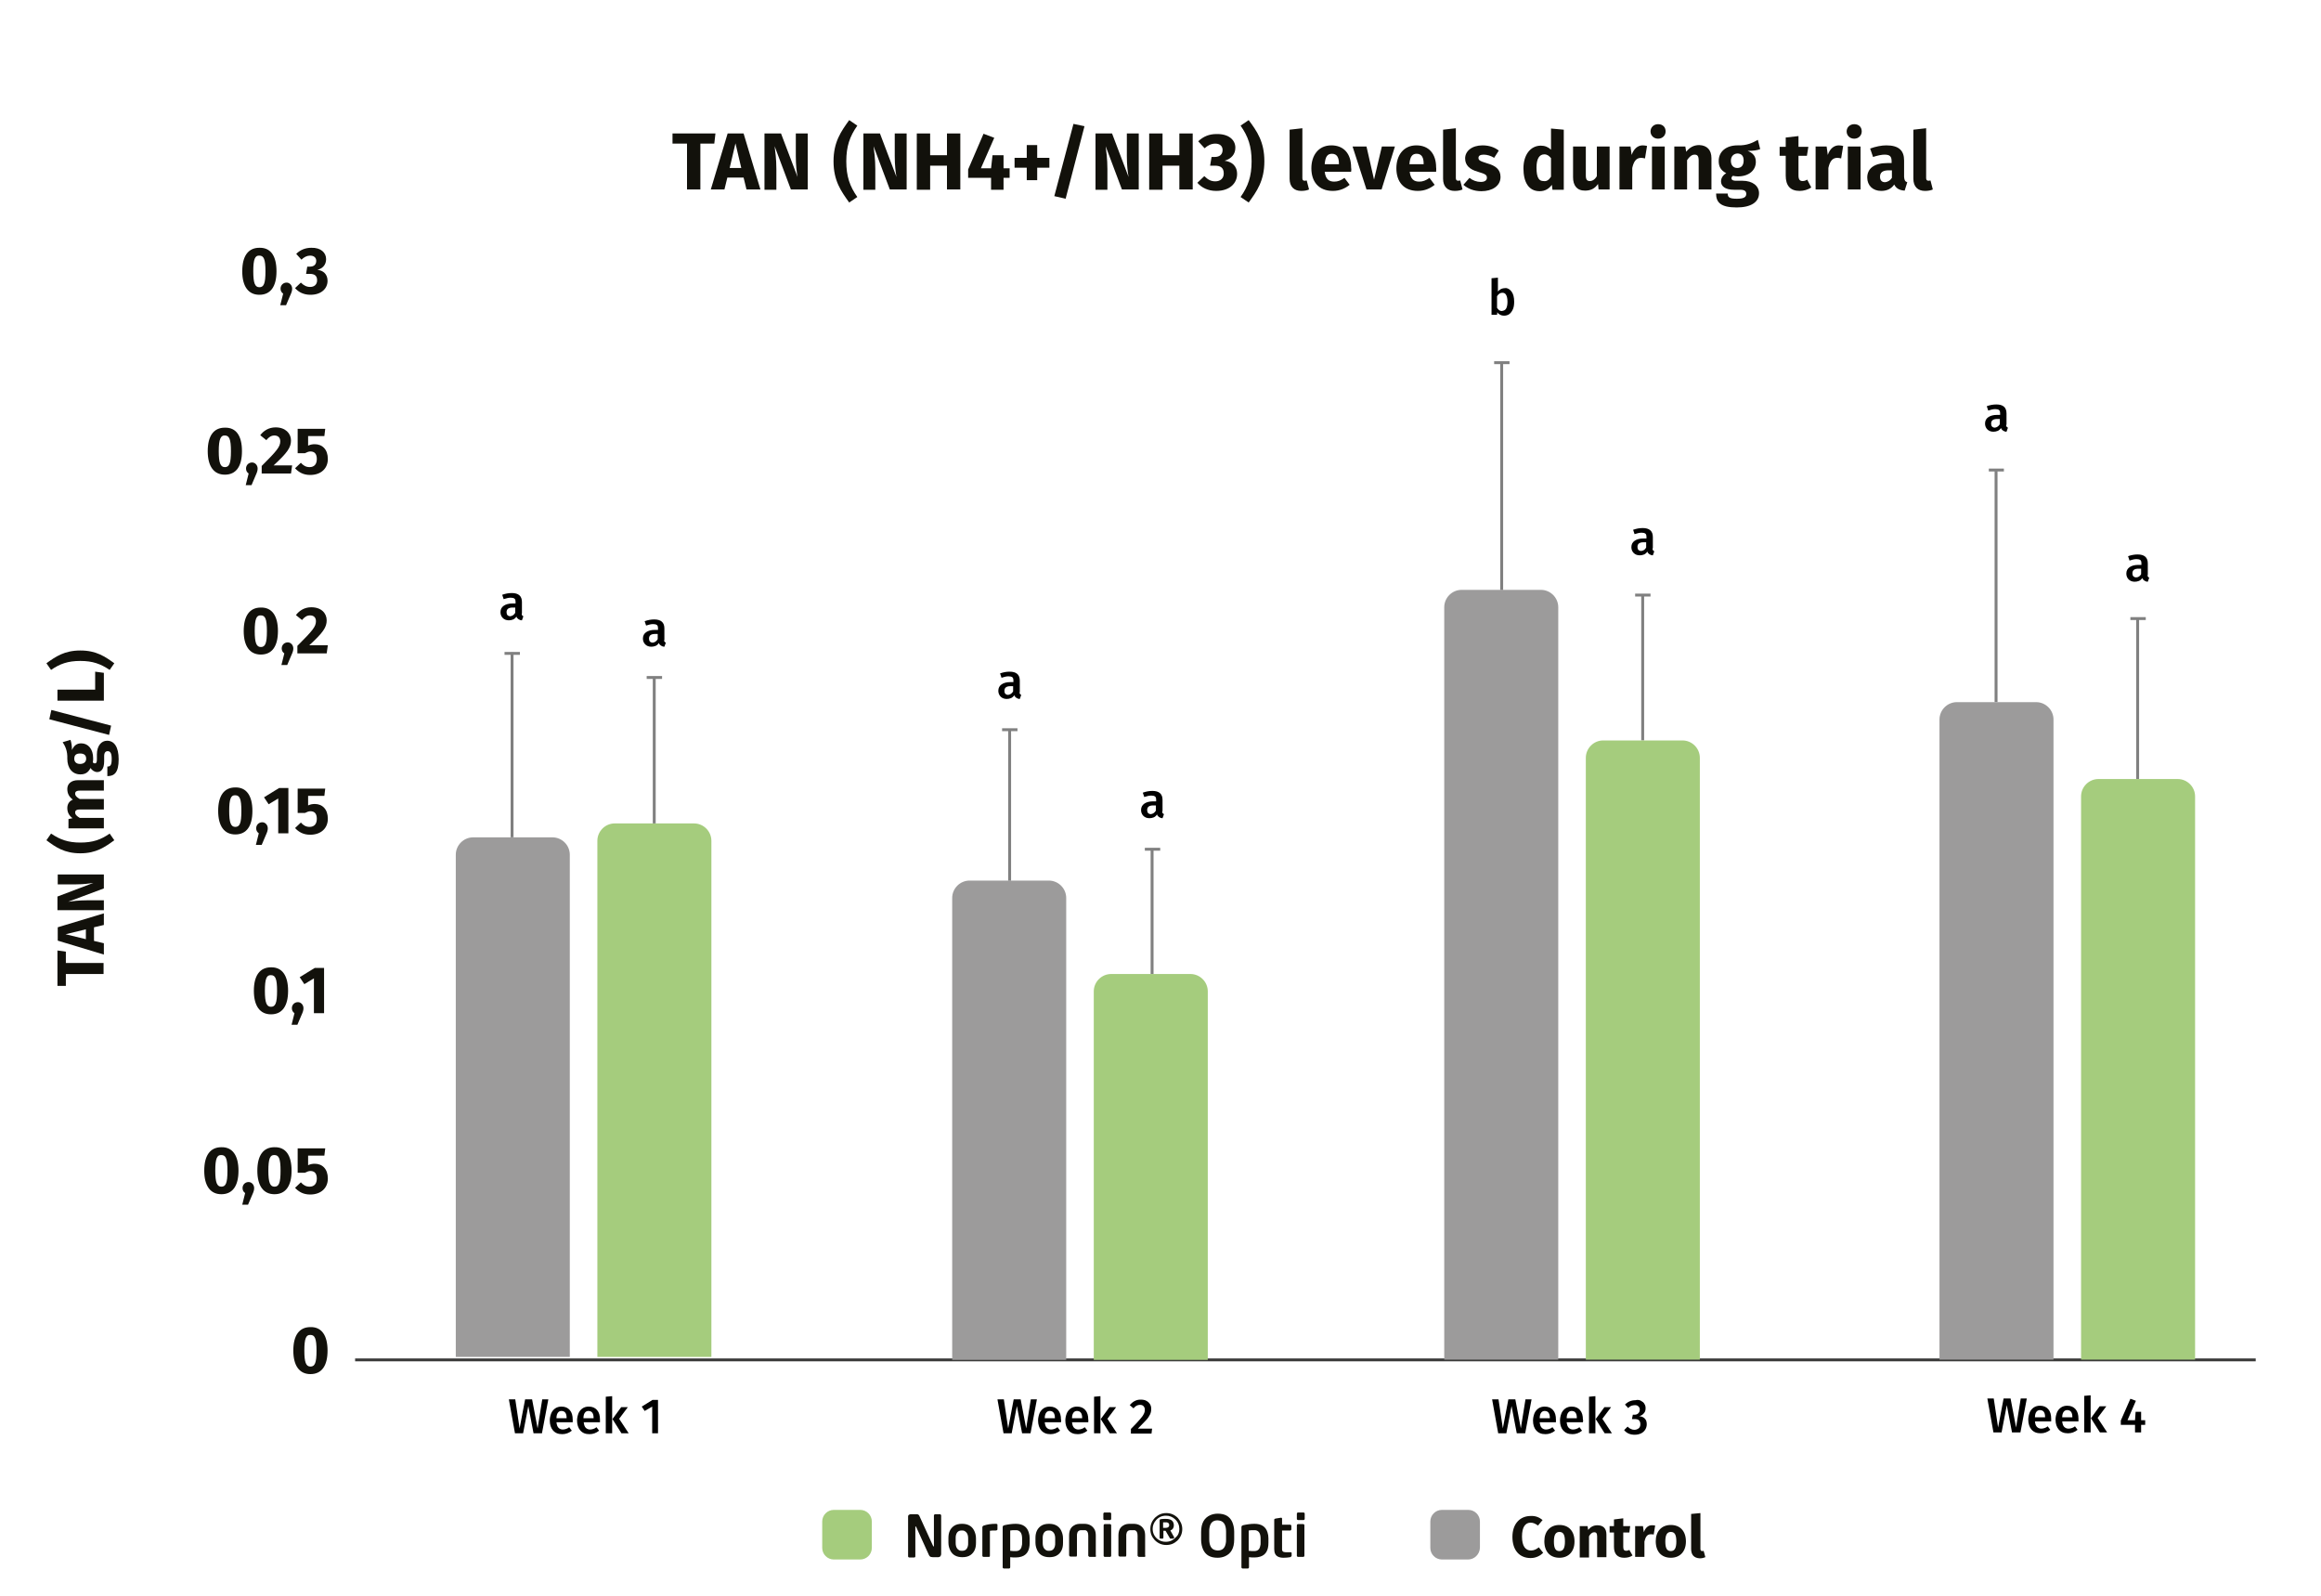 <svg xmlns="http://www.w3.org/2000/svg" xmlns:xlink="http://www.w3.org/1999/xlink" id="Calque_1" x="0px" y="0px" viewBox="0 0 800 550" style="enable-background:new 0 0 800 550;" xml:space="preserve"> <style type="text/css"> .st0{fill:#12110B;} .st1{fill:#9C9B9B;} .st2{fill:#A5CC7D;} .st3{fill:none;stroke:#3C3C3B;stroke-miterlimit:10;} .st4{fill:#12110B;stroke:#808080;stroke-miterlimit:10;} </style> <g> <path class="st0" d="M95.3,93.5c0,5.2-2,8.1-5.9,8.1c-3.8,0-5.9-2.9-5.9-8.1c0-5.2,2-8.1,5.9-8.1C93.3,85.3,95.3,88.2,95.3,93.5z M87.3,93.5c0,4.1,0.6,5.5,2.1,5.5c1.5,0,2.1-1.2,2.1-5.5c0-4.2-0.6-5.4-2.1-5.4C87.9,88,87.3,89.3,87.3,93.5z"></path> <path class="st0" d="M100.7,99.5c0,0.7-0.2,1.3-0.7,2.4l-1.4,3.3h-2l1-4c-0.6-0.4-0.9-1-0.9-1.7c0-1.2,0.9-2.1,2.1-2.1 C99.8,97.4,100.7,98.3,100.7,99.5z"></path> <path class="st0" d="M112.4,89.3c0,1.9-1.1,3.2-3,3.7c1.9,0.2,3.5,1.4,3.5,3.8c0,2.6-2.1,4.8-5.9,4.8c-2.3,0-4.1-0.9-5.3-2.3l2-1.9 c1,1,2,1.5,3.2,1.5c1.4,0,2.4-0.8,2.4-2.3c0-1.6-0.9-2.2-2.5-2.2h-1.3l0.4-2.5h0.9c1.4,0,2.2-0.7,2.2-2c0-1.1-0.8-1.8-2.1-1.8 c-1.1,0-2.1,0.5-3,1.4l-1.8-2c1.4-1.4,3.2-2.1,5.2-2.1C110.6,85.3,112.4,87.1,112.4,89.3z"></path> <path class="st0" d="M83.4,155.5c0,5.2-2,8.1-5.9,8.1c-3.8,0-5.9-2.9-5.9-8.1c0-5.2,2-8.1,5.9-8.1 C81.4,147.3,83.4,150.2,83.4,155.5z M75.4,155.5c0,4.1,0.6,5.5,2.1,5.5c1.5,0,2.1-1.2,2.1-5.5c0-4.2-0.6-5.4-2.1-5.4 C76.1,150,75.4,151.3,75.4,155.5z"></path> <path class="st0" d="M88.8,161.5c0,0.7-0.2,1.3-0.7,2.4l-1.4,3.3h-2l1-4c-0.6-0.4-0.9-1-0.9-1.7c0-1.2,0.9-2.1,2.1-2.1 C87.9,159.4,88.8,160.3,88.8,161.5z"></path> <path class="st0" d="M100.3,151.8c0,2.4-1.2,4.2-6,8.6h6.4l-0.4,2.8H90.2v-2.6c5.2-5.2,6.4-6.6,6.4-8.5c0-1.3-0.8-2-2-2 c-1.1,0-1.9,0.5-2.8,1.6l-2.1-1.7c1.2-1.6,3-2.7,5.3-2.7C98.4,147.3,100.3,149.4,100.3,151.8z"></path> <path class="st0" d="M111.8,150.3h-5.6v3.3c0.8-0.4,1.6-0.5,2.3-0.5c2.6,0,4.5,1.8,4.5,5.1c0,3.3-2.4,5.5-6.1,5.5 c-2.4,0-4-1-5.2-2.3l2-1.9c0.8,0.9,1.7,1.5,3,1.5c1.6,0,2.5-1,2.5-2.8c0-1.9-0.9-2.6-2.2-2.6c-0.6,0-1.1,0.2-1.9,0.6h-2.5v-8.4h9.5 L111.8,150.3z"></path> <path class="st0" d="M95.8,217.5c0,5.2-2,8.1-5.9,8.1c-3.8,0-5.9-2.9-5.9-8.1c0-5.2,2-8.1,5.9-8.1 C93.7,209.3,95.8,212.2,95.8,217.5z M87.8,217.5c0,4.1,0.6,5.5,2.1,5.5c1.5,0,2.1-1.2,2.1-5.5c0-4.2-0.6-5.4-2.1-5.4 C88.4,212,87.8,213.3,87.8,217.5z"></path> <path class="st0" d="M101.1,223.5c0,0.7-0.2,1.3-0.7,2.4l-1.4,3.3h-2l1-4c-0.6-0.4-0.9-1-0.9-1.7c0-1.2,0.9-2.1,2.1-2.1 C100.2,221.4,101.1,222.3,101.1,223.5z"></path> <path class="st0" d="M112.6,213.8c0,2.4-1.2,4.2-6,8.6h6.4l-0.4,2.8h-10.1v-2.6c5.2-5.2,6.4-6.6,6.4-8.5c0-1.3-0.8-2-2-2 c-1.1,0-1.9,0.5-2.8,1.6L102,212c1.2-1.6,3-2.7,5.3-2.7C110.8,209.3,112.6,211.4,112.6,213.8z"></path> <path class="st0" d="M87,279.5c0,5.2-2,8.1-5.9,8.1c-3.8,0-5.9-2.9-5.9-8.1c0-5.2,2-8.1,5.9-8.1C84.9,271.3,87,274.2,87,279.5z M79,279.5c0,4.1,0.6,5.5,2.1,5.5c1.5,0,2.1-1.2,2.1-5.5c0-4.2-0.6-5.4-2.1-5.4C79.6,274,79,275.3,79,279.5z"></path> <path class="st0" d="M92.3,285.5c0,0.7-0.2,1.3-0.7,2.4l-1.4,3.3h-2l1-4c-0.6-0.4-0.9-1-0.9-1.7c0-1.2,0.9-2.1,2.1-2.1 C91.4,283.4,92.3,284.3,92.3,285.5z"></path> <path class="st0" d="M99.5,287.2h-3.6v-12l-3.3,2l-1.6-2.4l5.2-3.2h3.2V287.2z"></path> <path class="st0" d="M111.8,274.3h-5.6v3.3c0.8-0.4,1.6-0.5,2.3-0.5c2.6,0,4.5,1.8,4.5,5.1c0,3.3-2.4,5.5-6.1,5.5 c-2.4,0-4-1-5.2-2.3l2-1.9c0.8,0.9,1.7,1.5,3,1.5c1.6,0,2.5-1,2.5-2.8c0-1.9-0.9-2.6-2.2-2.6c-0.6,0-1.1,0.2-1.9,0.6h-2.5v-8.4h9.5 L111.8,274.3z"></path> <path class="st0" d="M99.3,341.5c0,5.2-2,8.1-5.9,8.1c-3.8,0-5.9-2.9-5.9-8.1c0-5.2,2-8.1,5.9-8.1 C97.2,333.3,99.3,336.2,99.3,341.5z M91.3,341.5c0,4.1,0.6,5.5,2.1,5.5c1.5,0,2.1-1.2,2.1-5.5c0-4.2-0.6-5.4-2.1-5.4 C91.9,336,91.3,337.3,91.3,341.5z"></path> <path class="st0" d="M104.6,347.5c0,0.7-0.2,1.3-0.7,2.4l-1.4,3.3h-2l1-4c-0.6-0.4-0.9-1-0.9-1.7c0-1.2,0.9-2.1,2.1-2.1 C103.7,345.4,104.6,346.3,104.6,347.5z"></path> <path class="st0" d="M111.8,349.2h-3.6v-12l-3.3,2l-1.6-2.4l5.2-3.2h3.2V349.2z"></path> <path class="st0" d="M82.2,403.5c0,5.2-2,8.1-5.9,8.1c-3.8,0-5.9-2.9-5.9-8.1c0-5.2,2-8.1,5.9-8.1 C80.1,395.3,82.2,398.2,82.2,403.5z M74.2,403.5c0,4.1,0.6,5.5,2.1,5.5c1.5,0,2.1-1.2,2.1-5.5c0-4.2-0.6-5.4-2.1-5.4 C74.8,398,74.2,399.3,74.2,403.5z"></path> <path class="st0" d="M87.6,409.5c0,0.7-0.2,1.3-0.7,2.4l-1.4,3.3h-2l1-4c-0.6-0.4-0.9-1-0.9-1.7c0-1.2,0.9-2.1,2.1-2.1 C86.7,407.4,87.6,408.3,87.6,409.5z"></path> <path class="st0" d="M100.5,403.5c0,5.2-2,8.1-5.9,8.1c-3.8,0-5.9-2.9-5.9-8.1c0-5.2,2-8.1,5.9-8.1 C98.5,395.3,100.5,398.2,100.5,403.5z M92.5,403.5c0,4.1,0.6,5.5,2.1,5.5c1.5,0,2.1-1.2,2.1-5.5c0-4.2-0.6-5.4-2.1-5.4 C93.1,398,92.5,399.3,92.5,403.5z"></path> <path class="st0" d="M111.8,398.3h-5.6v3.3c0.8-0.4,1.6-0.5,2.3-0.5c2.6,0,4.5,1.8,4.5,5.1c0,3.3-2.4,5.5-6.1,5.5 c-2.4,0-4-1-5.2-2.3l2-1.9c0.8,0.9,1.7,1.5,3,1.5c1.6,0,2.5-1,2.5-2.8c0-1.9-0.9-2.6-2.2-2.6c-0.6,0-1.1,0.2-1.9,0.6h-2.5v-8.4h9.5 L111.8,398.3z"></path> <path class="st0" d="M112.9,465.5c0,5.2-2,8.1-5.9,8.1c-3.8,0-5.9-2.9-5.9-8.1c0-5.2,2-8.1,5.9-8.1 C110.8,457.3,112.9,460.2,112.9,465.5z M104.9,465.5c0,4.1,0.6,5.5,2.1,5.5c1.5,0,2.1-1.2,2.1-5.5c0-4.2-0.6-5.4-2.1-5.4 C105.5,460,104.9,461.3,104.9,465.5z"></path> </g> <g> <path class="st0" d="M246.2,49.5h-4.8v15.8h-4.6V49.5h-5V46h14.8L246.2,49.5z"></path> <path class="st0" d="M256.3,61.2h-5.6l-1,4.1h-4.7l5.8-19.3h5.5l5.8,19.3h-4.8L256.3,61.2z M255.5,57.9l-2-8.5l-2,8.5H255.5z"></path> <path class="st0" d="M278.4,65.3h-5.8L267,50.4c0.2,1.8,0.6,4.3,0.6,7.9v7.1h-4.1V46h5.7l5.7,15c-0.3-1.6-0.6-4.1-0.6-7.2V46h4.1 V65.3z"></path> <path class="st0" d="M295.5,43.3c-2.6,3.7-3.8,7.1-3.8,12.3s1.2,8.6,3.8,12.3l-2.8,1.9c-2.8-3.9-5.4-7.5-5.4-14.2 s2.6-10.3,5.4-14.2L295.5,43.3z"></path> <path class="st0" d="M312.5,65.3h-5.8l-5.6-14.9c0.2,1.8,0.6,4.3,0.6,7.9v7.1h-4.1V46h5.7l5.7,15c-0.3-1.6-0.6-4.1-0.6-7.2V46h4.1 V65.3z"></path> <path class="st0" d="M326.4,57.1h-5.8v8.3h-4.6V46h4.6v7.5h5.8V46h4.6v19.3h-4.6V57.1z"></path> <path class="st0" d="M348,61.3h-2.1v4.1h-4.3l0-4.1h-7.9v-2.9l5.3-12.3l3.7,1.4L338.1,58h3.5l0.5-4.5h3.8V58h2.1V61.3z"></path> <path class="st0" d="M357.5,54.4h4.2v3.4h-4.2v4.3h-3.6v-4.3h-4.2v-3.4h4.2V50h3.6V54.4z"></path> <path class="st0" d="M373.8,43.5l-6.5,25l-3.9-0.9l6.6-24.9L373.8,43.5z"></path> <path class="st0" d="M392.5,65.3h-5.8l-5.6-14.9c0.2,1.8,0.6,4.3,0.6,7.9v7.1h-4.1V46h5.7l5.7,15c-0.3-1.6-0.6-4.1-0.6-7.2V46h4.1 V65.3z"></path> <path class="st0" d="M406.5,57.1h-5.8v8.3h-4.6V46h4.6v7.5h5.8V46h4.6v19.3h-4.6V57.1z"></path> <path class="st0" d="M425.8,50.9c0,2.3-1.4,3.8-3.7,4.5c2.3,0.3,4.3,1.6,4.3,4.6c0,3.1-2.5,5.8-7.2,5.8c-2.8,0-5-1.1-6.5-2.8 l2.4-2.3c1.3,1.3,2.4,1.8,3.8,1.8c1.7,0,2.9-1,2.9-2.7c0-2-1.1-2.7-3.1-2.7h-1.6l0.5-3h1.1c1.7,0,2.7-0.9,2.7-2.4 c0-1.4-1-2.2-2.5-2.2c-1.4,0-2.6,0.6-3.7,1.6l-2.2-2.4c1.8-1.7,3.8-2.5,6.3-2.5C423.6,46.1,425.8,48.3,425.8,50.9z"></path> <path class="st0" d="M435.8,55.6c0,6.7-2.6,10.3-5.4,14.2l-2.8-1.9c2.6-3.7,3.8-7.1,3.8-12.3s-1.2-8.6-3.8-12.3l2.8-1.9 C433.3,45.3,435.8,48.9,435.8,55.6z"></path> <path class="st0" d="M444.5,61.6V44.7l4.4-0.5v17.2c0,0.6,0.2,0.9,0.8,0.9c0.3,0,0.5-0.1,0.7-0.1l0.8,3.1c-0.6,0.3-1.6,0.5-2.7,0.5 C446,65.8,444.5,64.3,444.5,61.6z"></path> <path class="st0" d="M465.7,59.2h-9.1c0.3,2.6,1.5,3.4,3.3,3.4c1.2,0,2.3-0.4,3.5-1.3l1.8,2.4c-1.5,1.2-3.4,2.1-5.8,2.1 c-4.9,0-7.4-3.2-7.4-7.8c0-4.4,2.4-7.9,6.9-7.9c4.2,0,6.8,2.8,6.8,7.6C465.8,58.1,465.8,58.8,465.7,59.2z M461.5,56.4 c0-2-0.6-3.4-2.4-3.4c-1.5,0-2.3,0.9-2.5,3.6h4.9V56.4z"></path> <path class="st0" d="M476.2,65.3H471l-4.8-14.8h4.8l2.6,11.4l2.7-11.4h4.5L476.2,65.3z"></path> <path class="st0" d="M495,59.2h-9.1c0.3,2.6,1.5,3.4,3.3,3.4c1.2,0,2.3-0.4,3.5-1.3l1.8,2.4c-1.5,1.2-3.4,2.1-5.8,2.1 c-4.9,0-7.4-3.2-7.4-7.8c0-4.4,2.4-7.9,6.9-7.9c4.2,0,6.8,2.8,6.8,7.6C495.1,58.1,495,58.8,495,59.2z M490.7,56.4 c0-2-0.6-3.4-2.4-3.4c-1.5,0-2.3,0.9-2.5,3.6h4.9V56.4z"></path> <path class="st0" d="M497.4,61.6V44.7l4.4-0.5v17.2c0,0.6,0.3,0.9,0.8,0.9c0.3,0,0.5-0.1,0.7-0.1l0.8,3.1c-0.6,0.3-1.6,0.5-2.7,0.5 C498.9,65.8,497.4,64.3,497.4,61.6z"></path> <path class="st0" d="M516.6,51.9l-1.6,2.5c-1.1-0.7-2.4-1.1-3.6-1.1c-1.2,0-1.8,0.4-1.8,1.1c0,0.8,0.4,1.1,3,1.9 c2.9,0.8,4.6,2.1,4.6,4.7c0,3.1-2.9,4.9-6.6,4.9c-2.6,0-4.7-0.9-6.2-2.2l2.1-2.4c1.1,0.9,2.5,1.4,3.9,1.4c1.3,0,2.1-0.5,2.1-1.4 c0-1-0.4-1.3-3.1-2.1c-2.9-0.8-4.4-2.3-4.4-4.6c0-2.5,2.3-4.5,6-4.5C513.3,50.1,515.2,50.8,516.6,51.9z"></path> <path class="st0" d="M539,44.7v20.7h-3.9l-0.2-1.7c-0.9,1.2-2.2,2.2-4.2,2.2c-3.8,0-5.6-3.1-5.6-7.9c0-4.6,2.4-7.8,6-7.8 c1.4,0,2.6,0.5,3.5,1.4v-7.3L539,44.7z M534.6,60.9v-6.4c-0.7-0.8-1.3-1.3-2.3-1.3c-1.6,0-2.7,1.3-2.7,4.6c0,3.7,1,4.6,2.4,4.6 C533.1,62.6,533.9,62,534.6,60.9z"></path> <path class="st0" d="M554.8,65.3H551l-0.2-1.9c-1.1,1.6-2.5,2.3-4.5,2.3c-2.8,0-4.1-1.8-4.1-4.6V50.5h4.4v10c0,1.5,0.5,1.9,1.4,1.9 c0.9,0,1.8-0.6,2.4-1.7V50.5h4.4V65.3z"></path> <path class="st0" d="M567.7,50.3l-0.7,4.3c-0.5-0.1-0.9-0.2-1.3-0.2c-1.8,0-2.6,1.3-3.1,3.5v7.4h-4.4V50.5h3.8l0.4,2.9 c0.7-2.1,2.1-3.3,3.8-3.3C566.8,50.1,567.2,50.2,567.7,50.3z"></path> <path class="st0" d="M574.1,45.3c0,1.4-1.1,2.5-2.6,2.5c-1.5,0-2.6-1.1-2.6-2.5s1.1-2.5,2.6-2.5C573.1,42.8,574.1,43.8,574.1,45.3z M573.8,65.3h-4.4V50.5h4.4V65.3z"></path> <path class="st0" d="M589.9,54.5v10.8h-4.4v-10c0-1.6-0.5-2-1.4-2c-1,0-1.8,0.7-2.6,1.9v10.1h-4.4V50.5h3.8l0.3,1.8 c1.2-1.5,2.6-2.3,4.5-2.3C588.4,50.1,589.9,51.7,589.9,54.5z"></path> <path class="st0" d="M606.7,51.4c-1,0.4-2.4,0.6-4.3,0.6c1.9,0.8,2.8,1.9,2.8,3.8c0,2.9-2.4,5-6.2,5c-0.6,0-1.2-0.1-1.7-0.2 c-0.3,0.2-0.5,0.5-0.5,0.8c0,0.4,0.2,0.9,1.6,0.9h2.2c3.5,0,5.7,1.8,5.7,4.3c0,3-2.7,4.9-7.7,4.9c-5.6,0-7.1-1.8-7.1-4.8h4 c0,1.3,0.6,1.8,3.2,1.8c2.6,0,3.2-0.7,3.2-1.7c0-0.9-0.6-1.4-2.1-1.4h-2.1c-3.2,0-4.5-1.3-4.5-2.9c0-1.1,0.7-2.2,1.8-2.8 c-1.9-1-2.6-2.3-2.6-4.2c0-3.3,2.6-5.4,6.5-5.4c3.3,0.1,5.2-0.9,7-1.9L606.7,51.4z M596.6,55.4c0,1.6,0.9,2.5,2.2,2.5 c1.4,0,2.2-0.9,2.2-2.6c0-1.6-0.8-2.4-2.2-2.4C597.5,53,596.6,53.9,596.6,55.4z"></path> <path class="st0" d="M624.3,64.6c-1.1,0.8-2.7,1.2-4,1.2c-3.3,0-4.8-1.9-4.8-5.3v-6.8h-2.1v-3.1h2.1v-3.2l4.4-0.5v3.7h3.4l-0.5,3.1 h-2.9v6.8c0,1.4,0.5,1.9,1.4,1.9c0.5,0,1-0.1,1.6-0.5L624.3,64.6z"></path> <path class="st0" d="M635.3,50.3l-0.7,4.3c-0.5-0.1-0.9-0.2-1.3-0.2c-1.8,0-2.6,1.3-3.1,3.5v7.4h-4.4V50.5h3.8l0.4,2.9 c0.7-2.1,2.1-3.3,3.8-3.3C634.4,50.1,634.8,50.2,635.3,50.3z"></path> <path class="st0" d="M641.7,45.3c0,1.4-1.1,2.5-2.6,2.5c-1.5,0-2.6-1.1-2.6-2.5s1.1-2.5,2.6-2.5C640.7,42.8,641.7,43.8,641.7,45.3z M641.3,65.3h-4.4V50.5h4.4V65.3z"></path> <path class="st0" d="M657.4,62.8l-0.9,2.9c-1.7-0.1-2.9-0.7-3.6-2.1c-1.1,1.6-2.7,2.2-4.5,2.2c-2.9,0-4.8-1.9-4.8-4.6 c0-3.2,2.5-5,6.9-5h1.5v-0.6c0-1.8-0.7-2.3-2.5-2.3c-0.9,0-2.4,0.3-3.9,0.8l-1-2.9c1.9-0.7,3.9-1.1,5.6-1.1c4.3,0,6.1,1.8,6.1,5.2 V61C656.4,62.2,656.7,62.6,657.4,62.8z M652.1,61.3v-2.6H651c-2,0-3,0.7-3,2.2c0,1.2,0.6,1.9,1.7,1.9 C650.8,62.7,651.6,62.1,652.1,61.3z"></path> <path class="st0" d="M659.5,61.6V44.7l4.4-0.5v17.2c0,0.6,0.3,0.9,0.8,0.9c0.3,0,0.5-0.1,0.7-0.1l0.8,3.1c-0.6,0.3-1.6,0.5-2.7,0.5 C661,65.8,659.5,64.3,659.5,61.6z"></path> </g> <g> <path class="st0" d="M324.3,535.9c0,0.4-0.2,0.6-0.5,0.7c-0.1,0-0.2,0.1-0.3,0.1h-2c-0.5,0-0.8-0.1-1-0.3c-0.1-0.1-0.2-0.2-0.3-0.4 l-4.4-9.7c-0.1-0.1-0.1-0.2-0.2-0.2c-0.1,0-0.1,0.1-0.1,0.2v10.1c0,0.2-0.1,0.4-0.4,0.4h-1.7c-0.2,0-0.3-0.1-0.4-0.3 c0,0,0-0.1,0-0.1v-13.7c0-0.4,0.2-0.6,0.5-0.7c0.1,0,0.2-0.1,0.3-0.1h2.2c0.3,0,0.6,0.1,0.8,0.4c0,0.1,0.1,0.1,0.1,0.2l4.7,10.3 c0,0.1,0.1,0.2,0.2,0.2c0.1,0,0.1-0.1,0.1-0.2v-10.5c0-0.2,0.1-0.3,0.4-0.4h1.7c0.2,0,0.3,0.1,0.4,0.4V535.9z"></path> <path class="st0" d="M336.4,531.8c0,1.9-0.6,3.2-1.8,4.1c-0.8,0.6-1.8,0.8-2.9,0.8c-1.9,0-3.3-0.7-4.1-2.2 c-0.4-0.8-0.7-1.7-0.7-2.8v-1.6c0-1.9,0.6-3.2,1.8-4.1c0.8-0.6,1.8-0.8,2.9-0.8c1.9,0,3.3,0.7,4.1,2.2c0.4,0.8,0.7,1.7,0.7,2.8 V531.8z M333.7,531.8v-1.6c0-1.4-0.5-2.2-1.4-2.6c-0.2-0.1-0.5-0.1-0.8-0.1c-1.1,0-1.7,0.5-2,1.6c-0.1,0.3-0.1,0.7-0.1,1.1v1.6 c0,1.4,0.5,2.2,1.4,2.6c0.2,0.1,0.5,0.1,0.8,0.1c1.1,0,1.7-0.5,2-1.6C333.7,532.6,333.7,532.2,333.7,531.8z"></path> <path class="st0" d="M343.8,527.1c0,0.2-0.2,0.4-0.6,0.4c-0.9,0-1.5,0-2,0.1v8.6c0,0.2-0.1,0.4-0.3,0.4c0,0-0.1,0-0.1,0H339 c-0.2,0-0.3-0.1-0.4-0.3c0,0,0-0.1,0-0.1v-9.8c0-0.3,0.2-0.5,0.5-0.6c1.2-0.4,2.5-0.6,4.1-0.6c0.4,0,0.6,0.1,0.6,0.3V527.1z"></path> <path class="st0" d="M354.9,531.8c0,2.5-0.9,4.1-2.8,4.7c-0.6,0.2-1.3,0.3-2,0.3c-0.6,0-1.2,0-1.9-0.1v3.5c0,0.2-0.1,0.3-0.3,0.4 c0,0-0.1,0-0.1,0H346c-0.2,0-0.3-0.1-0.4-0.3c0,0,0-0.1,0-0.1v-13.9c0-0.2,0.1-0.4,0.3-0.5c0.1,0,0.1,0,0.2-0.1 c1.3-0.3,2.7-0.5,4-0.5c2.4,0,3.9,1,4.5,3c0.2,0.6,0.3,1.3,0.3,2V531.8z M352.3,531.8v-1.5c0-1.6-0.5-2.5-1.4-2.8 c-0.2-0.1-0.5-0.1-0.8-0.1c-0.8,0-1.5,0-1.9,0.1v7c0.7,0.1,1.3,0.1,1.9,0.1c1.2,0,1.9-0.6,2.1-1.9 C352.3,532.5,352.3,532.2,352.3,531.8z"></path> <path class="st0" d="M366.4,531.8c0,1.9-0.6,3.2-1.8,4.1c-0.8,0.6-1.8,0.8-2.9,0.8c-1.9,0-3.3-0.7-4.1-2.2 c-0.4-0.8-0.7-1.7-0.7-2.8v-1.6c0-1.9,0.6-3.2,1.8-4.1c0.8-0.6,1.8-0.8,2.9-0.8c1.9,0,3.3,0.7,4.1,2.2c0.4,0.8,0.7,1.7,0.7,2.8 V531.8z M363.7,531.8v-1.6c0-1.4-0.5-2.2-1.4-2.6c-0.2-0.1-0.5-0.1-0.8-0.1c-1.1,0-1.7,0.5-2,1.6c-0.1,0.3-0.1,0.7-0.1,1.1v1.6 c0,1.4,0.5,2.2,1.4,2.6c0.2,0.1,0.5,0.1,0.8,0.1c1.1,0,1.7-0.5,2-1.6C363.7,532.6,363.7,532.2,363.7,531.8z"></path> <path class="st0" d="M377.8,536.2c0,0.2-0.1,0.4-0.3,0.4c0,0-0.1,0-0.1,0h-1.9c-0.2-0.1-0.3-0.2-0.4-0.4v-6.9c0-1.1-0.3-1.7-1-1.9 c-0.1,0-0.2,0-0.3,0h-1.2c-0.8,0-1.3,0.5-1.4,1.5c0,0.1,0,0.2,0,0.3v6.9c0,0.2-0.1,0.4-0.3,0.4c0,0-0.1,0-0.1,0h-1.9 c-0.2-0.1-0.3-0.2-0.4-0.4v-6.9c0-1.7,0.6-2.9,1.8-3.5c0.6-0.4,1.4-0.5,2.2-0.5h1.2c1.7,0,2.9,0.7,3.6,2c0.3,0.6,0.4,1.3,0.4,2.1 V536.2z"></path> <path class="st0" d="M383,523.5c0,0.2-0.1,0.3-0.3,0.4c0,0-0.1,0-0.1,0h-1.9c-0.2,0-0.3-0.1-0.4-0.3c0,0,0-0.1,0-0.1v-1.8 c0-0.2,0.1-0.3,0.3-0.4c0,0,0.1,0,0.1,0h1.9c0.2,0,0.3,0.1,0.4,0.3c0,0,0,0.1,0,0.1V523.5z M383,536.2c0,0.2-0.1,0.3-0.3,0.4 c0,0-0.1,0-0.1,0h-1.8c-0.2,0-0.3-0.1-0.4-0.3c0,0,0-0.1,0-0.1v-10.5c0-0.2,0.1-0.3,0.3-0.4c0,0,0.1,0,0.1,0h1.8 c0.2,0,0.3,0.1,0.4,0.3c0,0,0,0.1,0,0.1V536.2z"></path> <path class="st0" d="M394.8,536.2c0,0.2-0.1,0.4-0.3,0.4c0,0-0.1,0-0.1,0h-1.9c-0.2-0.1-0.3-0.2-0.4-0.4v-6.9c0-1.1-0.3-1.7-1-1.9 c-0.1,0-0.2,0-0.3,0h-1.2c-0.8,0-1.3,0.5-1.4,1.5c0,0.1,0,0.2,0,0.3v6.9c0,0.2-0.1,0.4-0.3,0.4c0,0-0.1,0-0.1,0h-1.9 c-0.2-0.1-0.3-0.2-0.4-0.4v-6.9c0-1.7,0.6-2.9,1.8-3.5c0.6-0.4,1.4-0.5,2.2-0.5h1.2c1.7,0,2.9,0.7,3.6,2c0.3,0.6,0.4,1.3,0.4,2.1 V536.2z"></path> <path class="st0" d="M407.5,527c0,1.6-0.6,2.9-1.7,4c-1.1,1-2.3,1.5-3.8,1.5c-1.6,0-2.9-0.6-4-1.7c-1-1.1-1.5-2.3-1.5-3.8 c0-1.6,0.6-2.9,1.7-4c1.1-1,2.3-1.5,3.8-1.5c1.6,0,2.9,0.6,4,1.7C406.9,524.3,407.5,525.5,407.5,527z M406.5,527 c0-1.3-0.5-2.5-1.5-3.4c-0.9-0.8-1.9-1.2-3.1-1.2c-1.4,0-2.5,0.5-3.4,1.5c-0.8,0.9-1.2,1.9-1.2,3c0,1.4,0.5,2.5,1.5,3.4 c0.9,0.8,1.9,1.1,3,1.1c1.4,0,2.5-0.5,3.4-1.5C406.1,529.2,406.5,528.1,406.5,527z M404.6,530.1c0,0.1-0.1,0.2-0.2,0.2h-1 c-0.1,0-0.2-0.1-0.2-0.2l-1.4-2.4c0-0.1-0.1-0.1-0.2-0.1h-0.6v2.4c0,0.1-0.1,0.2-0.2,0.3h-0.9c-0.1,0-0.2-0.1-0.2-0.3v-5.9 c0-0.3,0.1-0.5,0.4-0.5c0.4-0.1,1-0.1,1.7-0.1c1.6,0,2.4,0.5,2.7,1.5c0,0.2,0.1,0.4,0.1,0.6v0.1c0,0.9-0.4,1.5-1.2,1.8l1.4,2.5 C404.6,530,404.6,530,404.6,530.1z M403,525.7v-0.1c0-0.5-0.3-0.8-0.8-0.9c-0.1,0-0.3,0-0.5,0h-0.6h-0.2v1.9l0.9,0 C402.6,526.6,403,526.2,403,525.7z"></path> <path class="st0" d="M425.4,530.6c0,3-1.1,4.9-3.2,5.8c-0.7,0.3-1.6,0.5-2.5,0.5c-2.5,0-4.1-0.9-5-2.8c-0.4-0.9-0.7-2.1-0.7-3.4 v-2.7c0-3,1.1-4.9,3.2-5.8c0.7-0.3,1.6-0.5,2.5-0.5c2.5,0,4.1,0.9,5,2.8c0.4,0.9,0.7,2.1,0.7,3.4V530.6z M422.6,530.6v-2.7 c0-2.2-0.7-3.5-2.2-3.8c-0.2,0-0.5-0.1-0.7-0.1c-1.6,0-2.5,0.8-2.8,2.5c-0.1,0.4-0.1,0.8-0.1,1.3v2.7c0,2.2,0.7,3.5,2.2,3.8 c0.2,0,0.5,0.1,0.7,0.1c1.6,0,2.5-0.8,2.8-2.5C422.6,531.5,422.6,531.1,422.6,530.6z"></path> <path class="st0" d="M437.2,531.8c0,2.5-0.9,4.1-2.8,4.7c-0.6,0.2-1.3,0.3-2,0.3c-0.6,0-1.2,0-1.9-0.1v3.5c0,0.2-0.1,0.3-0.3,0.4 c0,0-0.1,0-0.1,0h-1.8c-0.2,0-0.3-0.1-0.4-0.3c0,0,0-0.1,0-0.1v-13.9c0-0.2,0.1-0.4,0.3-0.5c0.1,0,0.1,0,0.2-0.1 c1.3-0.3,2.7-0.5,4-0.5c2.4,0,3.9,1,4.5,3c0.2,0.6,0.3,1.3,0.3,2V531.8z M434.5,531.8v-1.5c0-1.6-0.5-2.5-1.4-2.8 c-0.2-0.1-0.5-0.1-0.8-0.1c-0.8,0-1.5,0-1.9,0.1v7c0.7,0.1,1.3,0.1,1.9,0.1c1.2,0,1.9-0.6,2.1-1.9 C434.5,532.5,434.5,532.2,434.5,531.8z"></path> <path class="st0" d="M445.1,536.3c0,0.2-0.1,0.3-0.4,0.4c-0.6,0.1-1.4,0.2-2.3,0.2c-1.5,0-2.5-0.5-2.9-1.4c-0.2-0.4-0.3-1-0.3-1.6 v-10.1c0-0.2,0.1-0.3,0.4-0.4l1.9-0.3h0.1c0.2,0,0.3,0.1,0.3,0.3c0,0,0,0.1,0,0.1v2h2.8c0.2,0,0.3,0.1,0.4,0.3c0,0,0,0.1,0,0.1v1.2 c0,0.2-0.1,0.3-0.3,0.4c0,0-0.1,0-0.1,0h-2.8v6.5c0,0.5,0.2,0.8,0.6,0.9c0.1,0,0.4,0.1,0.7,0.1h1.6c0.3,0,0.4,0.1,0.4,0.3V536.3z"></path> <path class="st0" d="M449.7,523.5c0,0.2-0.1,0.3-0.3,0.4c0,0-0.1,0-0.1,0h-1.9c-0.2,0-0.3-0.1-0.4-0.3c0,0,0-0.1,0-0.1v-1.8 c0-0.2,0.1-0.3,0.3-0.4c0,0,0.1,0,0.1,0h1.9c0.2,0,0.3,0.1,0.4,0.3c0,0,0,0.1,0,0.1V523.5z M449.6,536.2c0,0.2-0.1,0.3-0.3,0.4 c0,0-0.1,0-0.1,0h-1.8c-0.2,0-0.3-0.1-0.4-0.3c0,0,0-0.1,0-0.1v-10.5c0-0.2,0.1-0.3,0.3-0.4c0,0,0.1,0,0.1,0h1.8 c0.2,0,0.3,0.1,0.4,0.3c0,0,0,0.1,0,0.1V536.2z"></path> </g> <g> <path class="st0" d="M531.7,523.9l-1.6,1.9c-0.8-0.6-1.6-1-2.5-1c-1.8,0-3,1.4-3,4.8c0,3.3,1.2,4.8,3.1,4.8c1.1,0,1.9-0.5,2.7-1.1 l1.5,1.9c-0.9,0.9-2.4,1.8-4.3,1.8c-3.8,0-6.3-2.6-6.3-7.3c0-4.6,2.7-7.2,6.3-7.2C529.3,522.4,530.6,523,531.7,523.9z"></path> <path class="st0" d="M542.7,531.3c0,3.4-2,5.6-5.2,5.6c-3.2,0-5.2-2.1-5.2-5.7c0-3.4,2-5.6,5.2-5.6S542.7,527.7,542.7,531.3z M535.6,531.3c0,2.4,0.6,3.3,1.9,3.3s1.9-1,1.9-3.3c0-2.4-0.6-3.3-1.9-3.3S535.6,529,535.6,531.3z"></path> <path class="st0" d="M553.7,528.9v7.8h-3.2v-7.2c0-1.1-0.4-1.4-1-1.4c-0.7,0-1.3,0.5-1.8,1.4v7.3h-3.2V526h2.7l0.2,1.3 c0.9-1.1,1.9-1.6,3.2-1.6C552.6,525.7,553.7,526.8,553.7,528.9z"></path> <path class="st0" d="M562.7,536.1c-0.8,0.6-1.9,0.8-2.9,0.8c-2.3,0-3.5-1.3-3.5-3.8v-4.9h-1.5V526h1.5v-2.3l3.2-0.4v2.7h2.4 l-0.3,2.2h-2.1v4.9c0,1,0.3,1.4,1,1.4c0.4,0,0.7-0.1,1.1-0.3L562.7,536.1z"></path> <path class="st0" d="M570.5,525.8l-0.5,3.1c-0.3-0.1-0.6-0.1-1-0.1c-1.3,0-1.8,0.9-2.2,2.5v5.3h-3.2V526h2.7l0.3,2.1 c0.5-1.5,1.5-2.4,2.7-2.4C569.9,525.7,570.2,525.7,570.5,525.8z"></path> <path class="st0" d="M581.1,531.3c0,3.4-2,5.6-5.2,5.6c-3.2,0-5.2-2.1-5.2-5.7c0-3.4,2-5.6,5.2-5.6S581.1,527.7,581.1,531.3z M574,531.3c0,2.4,0.6,3.3,1.9,3.3s1.9-1,1.9-3.3c0-2.4-0.6-3.3-1.9-3.3S574,529,574,531.3z"></path> <path class="st0" d="M582.9,533.9v-12.1l3.2-0.3v12.4c0,0.4,0.2,0.7,0.6,0.7c0.2,0,0.4,0,0.5-0.1l0.6,2.2c-0.5,0.2-1.1,0.4-1.9,0.4 C583.9,537,582.9,535.9,582.9,533.9z"></path> </g> <path class="st1" d="M506,537.5H497c-2.2,0-4-1.8-4-4v-9.1c0-2.2,1.8-4,4-4h9.1c2.2,0,4,1.8,4,4v9.1 C510,535.7,508.2,537.5,506,537.5z"></path> <path class="st2" d="M296.5,537.5h-9.1c-2.2,0-4-1.8-4-4v-9.1c0-2.2,1.8-4,4-4h9.1c2.2,0,4,1.8,4,4v9.1 C300.5,535.7,298.7,537.5,296.5,537.5z"></path> <g> <path d="M186.8,494h-2.9l-1.8-9.4l-1.8,9.4h-2.8l-2.1-11.7h2.2l1.5,10l1.9-10h2.4l1.9,10l1.6-10h2.1L186.8,494z"></path> <path d="M197.4,490.2h-5.6c0.1,0.9,0.3,1.5,0.7,1.9c0.4,0.4,0.9,0.6,1.5,0.6c0.4,0,0.8-0.1,1.1-0.2c0.4-0.1,0.7-0.3,1.1-0.6 l0.9,1.2c-1,0.8-2.1,1.2-3.3,1.2c-1.4,0-2.4-0.4-3.2-1.3c-0.7-0.8-1.1-2-1.1-3.4c0-0.9,0.2-1.7,0.5-2.5c0.3-0.7,0.8-1.3,1.4-1.7 c0.6-0.4,1.3-0.6,2.1-0.6c1.3,0,2.2,0.4,2.9,1.2s1,1.9,1,3.3C197.4,489.4,197.4,489.7,197.4,490.2z M195.3,488.7 c0-1.6-0.6-2.4-1.8-2.4c-0.5,0-0.9,0.2-1.2,0.6c-0.3,0.4-0.5,1-0.5,1.9h3.5V488.7z"></path> <path d="M206.8,490.2h-5.6c0.1,0.9,0.3,1.5,0.7,1.9c0.4,0.4,0.9,0.6,1.5,0.6c0.4,0,0.8-0.1,1.1-0.2c0.4-0.1,0.7-0.3,1.1-0.6 l0.9,1.2c-1,0.8-2.1,1.2-3.3,1.2c-1.4,0-2.4-0.4-3.2-1.3c-0.7-0.8-1.1-2-1.1-3.4c0-0.9,0.2-1.7,0.5-2.5c0.3-0.7,0.8-1.3,1.4-1.7 c0.6-0.4,1.3-0.6,2.1-0.6c1.3,0,2.2,0.4,2.9,1.2s1,1.9,1,3.3C206.8,489.4,206.8,489.7,206.8,490.2z M204.6,488.7 c0-1.6-0.6-2.4-1.8-2.4c-0.5,0-0.9,0.2-1.2,0.6c-0.3,0.4-0.5,1-0.5,1.9h3.5V488.7z"></path> <path d="M211,494h-2.2v-12.6l2.2-0.2V494z M213.4,489l3.3,5h-2.5l-3.1-4.9l3-4.1h2.3L213.4,489z"></path> <path d="M226.9,494h-2.1v-9.2l-2.6,1.5l-1-1.5l3.7-2.3h1.9V494z"></path> </g> <g> <path d="M355.2,494h-2.9l-1.8-9.4l-1.8,9.4h-2.8l-2.1-11.7h2.2l1.5,10l1.9-10h2.4l1.9,10l1.6-10h2.1L355.2,494z"></path> <path d="M365.7,490.2h-5.6c0.1,0.9,0.3,1.5,0.7,1.9c0.4,0.4,0.9,0.6,1.5,0.6c0.4,0,0.8-0.1,1.1-0.2c0.4-0.1,0.7-0.3,1.1-0.6 l0.9,1.2c-1,0.8-2.1,1.2-3.3,1.2c-1.4,0-2.4-0.4-3.2-1.3c-0.7-0.8-1.1-2-1.1-3.4c0-0.9,0.2-1.7,0.5-2.5c0.3-0.7,0.8-1.3,1.4-1.7 c0.6-0.4,1.3-0.6,2.1-0.6c1.3,0,2.2,0.4,2.9,1.2s1,1.9,1,3.3C365.8,489.4,365.8,489.7,365.7,490.2z M363.6,488.7 c0-1.6-0.6-2.4-1.8-2.4c-0.5,0-0.9,0.2-1.2,0.6c-0.3,0.4-0.5,1-0.5,1.9h3.5V488.7z"></path> <path d="M375.1,490.2h-5.6c0.1,0.9,0.3,1.5,0.7,1.9c0.4,0.4,0.9,0.6,1.5,0.6c0.4,0,0.8-0.1,1.1-0.2c0.4-0.1,0.7-0.3,1.1-0.6 l0.9,1.2c-1,0.8-2.1,1.2-3.3,1.2c-1.4,0-2.4-0.4-3.2-1.3c-0.7-0.8-1.1-2-1.1-3.4c0-0.9,0.2-1.7,0.5-2.5c0.3-0.7,0.8-1.3,1.4-1.7 c0.6-0.4,1.3-0.6,2.1-0.6c1.3,0,2.2,0.4,2.9,1.2s1,1.9,1,3.3C375.2,489.4,375.1,489.7,375.1,490.2z M373,488.7 c0-1.6-0.6-2.4-1.8-2.4c-0.5,0-0.9,0.2-1.2,0.6c-0.3,0.4-0.5,1-0.5,1.9h3.5V488.7z"></path> <path d="M379.3,494h-2.2v-12.6l2.2-0.2V494z M381.7,489l3.3,5h-2.5l-3.1-4.9l3-4.1h2.3L381.7,489z"></path> <path d="M395.1,482.8c0.6,0.3,1,0.7,1.3,1.2c0.3,0.5,0.4,1,0.4,1.6c0,0.6-0.1,1.3-0.4,1.9c-0.3,0.6-0.7,1.3-1.4,2s-1.6,1.7-2.8,2.9 h4.9l-0.2,1.7h-7.1v-1.6c1.5-1.5,2.5-2.6,3.1-3.3c0.6-0.7,1.1-1.3,1.3-1.8c0.3-0.5,0.4-1,0.4-1.6c0-0.5-0.2-0.9-0.5-1.2 c-0.3-0.3-0.7-0.4-1.2-0.4c-0.4,0-0.8,0.1-1.2,0.3c-0.3,0.2-0.7,0.5-1,0.9l-1.3-1.1c1-1.2,2.2-1.9,3.7-1.9 C393.9,482.4,394.6,482.5,395.1,482.8z"></path> </g> <g> <path d="M525.7,494h-2.9l-1.8-9.4l-1.8,9.4h-2.8l-2.1-11.7h2.2l1.5,10l1.9-10h2.4l1.9,10l1.6-10h2.1L525.7,494z"></path> <path d="M536.3,490.2h-5.6c0.1,0.9,0.3,1.5,0.7,1.9s0.9,0.6,1.5,0.6c0.4,0,0.8-0.1,1.1-0.2c0.4-0.1,0.7-0.3,1.1-0.6l0.9,1.2 c-1,0.8-2.1,1.2-3.3,1.2c-1.4,0-2.4-0.4-3.2-1.3s-1.1-2-1.1-3.4c0-0.9,0.2-1.7,0.5-2.5c0.3-0.7,0.8-1.3,1.4-1.7 c0.6-0.4,1.3-0.6,2.1-0.6c1.3,0,2.2,0.4,2.9,1.2s1,1.9,1,3.3C536.3,489.4,536.3,489.7,536.3,490.2z M534.2,488.7 c0-1.6-0.6-2.4-1.8-2.4c-0.5,0-0.9,0.2-1.2,0.6c-0.3,0.4-0.5,1-0.5,1.9h3.5V488.7z"></path> <path d="M545.6,490.2H540c0.1,0.9,0.3,1.5,0.7,1.9s0.9,0.6,1.5,0.6c0.4,0,0.8-0.1,1.1-0.2c0.4-0.1,0.7-0.3,1.1-0.6l0.9,1.2 c-1,0.8-2.1,1.2-3.3,1.2c-1.4,0-2.4-0.4-3.2-1.3s-1.1-2-1.1-3.4c0-0.9,0.2-1.7,0.5-2.5c0.3-0.7,0.8-1.3,1.4-1.7 c0.6-0.4,1.3-0.6,2.1-0.6c1.3,0,2.2,0.4,2.9,1.2s1,1.9,1,3.3C545.7,489.4,545.7,489.7,545.6,490.2z M543.5,488.7 c0-1.6-0.6-2.4-1.8-2.4c-0.5,0-0.9,0.2-1.2,0.6c-0.3,0.4-0.5,1-0.5,1.9h3.5V488.7z"></path> <path d="M549.9,494h-2.2v-12.6l2.2-0.2V494z M552.3,489l3.3,5h-2.5l-3.1-4.9l3-4.1h2.3L552.3,489z"></path> <path d="M565.6,482.8c0.5,0.3,1,0.6,1.2,1.1c0.3,0.4,0.4,0.9,0.4,1.5c0,0.7-0.2,1.3-0.6,1.7c-0.4,0.5-0.9,0.8-1.6,1 c0.8,0.1,1.4,0.3,1.9,0.8c0.5,0.5,0.7,1.1,0.7,2c0,0.7-0.2,1.3-0.5,1.8c-0.3,0.5-0.8,1-1.4,1.3s-1.4,0.5-2.2,0.5 c-1.6,0-2.8-0.5-3.7-1.6l1.2-1.2c0.4,0.4,0.8,0.7,1.1,0.8c0.4,0.2,0.8,0.3,1.2,0.3c0.6,0,1.1-0.2,1.5-0.5c0.4-0.3,0.6-0.8,0.6-1.4 c0-0.7-0.2-1.1-0.5-1.4c-0.3-0.3-0.9-0.4-1.5-0.4h-0.9l0.3-1.5h0.6c0.6,0,1-0.2,1.3-0.5s0.5-0.7,0.5-1.3c0-0.5-0.2-0.8-0.5-1.1 c-0.3-0.3-0.7-0.4-1.2-0.4c-0.4,0-0.8,0.1-1.2,0.2c-0.4,0.2-0.7,0.4-1.1,0.8l-1.1-1.2c1-1,2.2-1.5,3.6-1.5 C564.4,482.4,565.1,482.5,565.6,482.8z"></path> </g> <g> <path d="M696.4,493.7h-2.9l-1.8-9.4l-1.8,9.4h-2.8l-2.1-11.7h2.2l1.5,10l1.9-10h2.4l1.9,10l1.6-10h2.1L696.4,493.7z"></path> <path d="M707,489.9h-5.6c0.1,0.9,0.3,1.5,0.7,1.9c0.4,0.4,0.9,0.6,1.5,0.6c0.4,0,0.8-0.1,1.1-0.2c0.4-0.1,0.7-0.3,1.1-0.6l0.9,1.2 c-1,0.8-2.1,1.2-3.3,1.2c-1.4,0-2.4-0.4-3.2-1.3c-0.7-0.8-1.1-2-1.1-3.4c0-0.9,0.2-1.7,0.5-2.5c0.3-0.7,0.8-1.3,1.4-1.7 c0.6-0.4,1.3-0.6,2.1-0.6c1.3,0,2.2,0.4,2.9,1.2s1,1.9,1,3.3C707,489.1,707,489.4,707,489.9z M704.9,488.4c0-1.6-0.6-2.4-1.8-2.4 c-0.5,0-0.9,0.2-1.2,0.6c-0.3,0.4-0.5,1-0.5,1.9h3.5V488.4z"></path> <path d="M716.4,489.9h-5.6c0.1,0.9,0.3,1.5,0.7,1.9c0.4,0.4,0.9,0.6,1.5,0.6c0.4,0,0.8-0.1,1.1-0.2c0.4-0.1,0.7-0.3,1.1-0.6 l0.9,1.2c-1,0.8-2.1,1.2-3.3,1.2c-1.4,0-2.4-0.4-3.2-1.3c-0.7-0.8-1.1-2-1.1-3.4c0-0.9,0.2-1.7,0.5-2.5c0.3-0.7,0.8-1.3,1.4-1.7 c0.6-0.4,1.3-0.6,2.1-0.6c1.3,0,2.2,0.4,2.9,1.2s1,1.9,1,3.3C716.4,489.1,716.4,489.4,716.4,489.9z M714.3,488.4 c0-1.6-0.6-2.4-1.8-2.4c-0.5,0-0.9,0.2-1.2,0.6c-0.3,0.4-0.5,1-0.5,1.9h3.5V488.4z"></path> <path d="M720.6,493.7h-2.2v-12.6l2.2-0.2V493.7z M723,488.7l3.3,5h-2.5l-3.1-4.9l3-4.1h2.3L723,488.7z"></path> <path d="M739.4,491.1H738v2.6h-2.1v-2.6H731v-1.5l3.3-7.5l1.9,0.7l-2.9,6.7h2.6l0.2-2.9h1.9v2.9h1.4V491.1z"></path> </g> <g> <path d="M179.9,212c0.1,0.2,0.3,0.3,0.5,0.4l-0.5,1.4c-0.5,0-0.9-0.2-1.2-0.4c-0.3-0.2-0.6-0.5-0.7-0.9c-0.3,0.5-0.7,0.8-1.1,1 c-0.5,0.2-1,0.3-1.5,0.3c-0.9,0-1.6-0.3-2.1-0.8c-0.5-0.5-0.8-1.2-0.8-2c0-1,0.4-1.7,1.1-2.2c0.7-0.5,1.7-0.8,3-0.8h1.1v-0.5 c0-0.6-0.1-1-0.4-1.2c-0.3-0.2-0.7-0.3-1.3-0.3c-0.7,0-1.5,0.2-2.4,0.5l-0.5-1.5c1.1-0.4,2.2-0.6,3.3-0.6c2.3,0,3.5,1,3.5,3.1v3.8 C179.8,211.6,179.8,211.8,179.9,212z M177.6,211.2v-1.8h-0.9c-1.4,0-2.1,0.5-2.1,1.6c0,0.4,0.1,0.8,0.3,1c0.2,0.2,0.5,0.4,1,0.4 C176.6,212.3,177.2,211.9,177.6,211.2z"></path> </g> <path class="st2" d="M245.2,467.7h-39.3V289.8c0-3.3,2.7-6,6-6h27.3c3.3,0,6,2.7,6,6V467.7z"></path> <line class="st3" x1="122.4" y1="468.7" x2="777.5" y2="468.7"></line> <line class="st4" x1="176.5" y1="288.6" x2="176.5" y2="224.9"></line> <line class="st4" x1="173.9" y1="225.2" x2="179.2" y2="225.2"></line> <line class="st4" x1="225.5" y1="283.8" x2="225.5" y2="233.6"></line> <line class="st4" x1="222.9" y1="233.5" x2="228.2" y2="233.5"></line> <g> <path d="M229,221.1c0.1,0.2,0.3,0.3,0.5,0.4l-0.5,1.4c-0.5,0-0.9-0.2-1.2-0.4c-0.3-0.2-0.6-0.5-0.7-0.9c-0.3,0.5-0.7,0.8-1.1,1 c-0.5,0.2-1,0.3-1.5,0.3c-0.9,0-1.6-0.3-2.1-0.8c-0.5-0.5-0.8-1.2-0.8-2c0-1,0.4-1.7,1.1-2.2c0.7-0.5,1.7-0.8,3-0.8h1.1v-0.5 c0-0.6-0.1-1-0.4-1.2c-0.3-0.2-0.7-0.3-1.3-0.3c-0.7,0-1.5,0.2-2.4,0.5l-0.5-1.5c1.1-0.4,2.2-0.6,3.3-0.6c2.3,0,3.5,1,3.5,3.1v3.8 C228.9,220.7,228.9,221,229,221.1z M226.7,220.3v-1.8h-0.9c-1.4,0-2.1,0.5-2.1,1.6c0,0.4,0.1,0.8,0.3,1c0.2,0.2,0.5,0.4,1,0.4 C225.7,221.4,226.3,221,226.7,220.3z"></path> </g> <g> <line class="st4" x1="517.6" y1="203.4" x2="517.6" y2="125.3"></line> <line class="st4" x1="515" y1="125" x2="520.3" y2="125"></line> </g> <g> <line class="st4" x1="348" y1="303.6" x2="348" y2="251.6"></line> <line class="st4" x1="345.4" y1="251.5" x2="350.7" y2="251.5"></line> </g> <g> <line class="st4" x1="397.1" y1="335.7" x2="397.1" y2="292.9"></line> <line class="st4" x1="394.6" y1="292.7" x2="399.9" y2="292.7"></line> </g> <path class="st1" d="M367.5,468.7h-39.3V309.5c0-3.3,2.7-6,6-6h27.3c3.3,0,6,2.7,6,6V468.7z"></path> <path class="st1" d="M196.4,467.7h-39.3V294.6c0-3.3,2.7-6,6-6h27.3c3.3,0,6,2.7,6,6V467.7z"></path> <path class="st2" d="M416.3,468.7H377v-127c0-3.3,2.7-6,6-6h27.3c3.3,0,6,2.7,6,6V468.7z"></path> <g> <path d="M351.5,239.1c0.1,0.2,0.3,0.3,0.5,0.4l-0.5,1.4c-0.5,0-0.9-0.2-1.2-0.4c-0.3-0.2-0.6-0.5-0.7-0.9c-0.3,0.5-0.7,0.8-1.1,1 c-0.5,0.2-1,0.3-1.5,0.3c-0.9,0-1.6-0.3-2.1-0.8c-0.5-0.5-0.8-1.2-0.8-2c0-1,0.4-1.7,1.1-2.2c0.7-0.5,1.7-0.8,3-0.8h1.1v-0.5 c0-0.6-0.1-1-0.4-1.2c-0.3-0.2-0.7-0.3-1.3-0.3c-0.7,0-1.5,0.2-2.4,0.5l-0.5-1.5c1.1-0.4,2.2-0.6,3.3-0.6c2.3,0,3.5,1,3.5,3.1v3.8 C351.4,238.7,351.4,238.9,351.5,239.1z M349.2,238.3v-1.8h-0.9c-1.4,0-2.1,0.5-2.1,1.6c0,0.4,0.1,0.8,0.3,1c0.2,0.2,0.5,0.4,1,0.4 C348.2,239.4,348.8,239,349.2,238.3z"></path> </g> <g> <path d="M400.7,280.2c0.1,0.2,0.3,0.3,0.5,0.4l-0.5,1.4c-0.5,0-0.9-0.2-1.2-0.4c-0.3-0.2-0.6-0.5-0.7-0.9c-0.3,0.5-0.7,0.8-1.1,1 c-0.5,0.2-1,0.3-1.5,0.3c-0.9,0-1.6-0.3-2.1-0.8c-0.5-0.5-0.8-1.2-0.8-2c0-1,0.4-1.7,1.1-2.2c0.7-0.5,1.7-0.8,3-0.8h1.1v-0.5 c0-0.6-0.1-1-0.4-1.2c-0.3-0.2-0.7-0.3-1.3-0.3c-0.7,0-1.5,0.2-2.4,0.5l-0.5-1.5c1.1-0.4,2.2-0.6,3.3-0.6c2.3,0,3.5,1,3.5,3.1v3.8 C400.5,279.8,400.6,280.1,400.7,280.2z M398.4,279.4v-1.8h-0.9c-1.4,0-2.1,0.5-2.1,1.6c0,0.4,0.1,0.8,0.3,1c0.2,0.2,0.5,0.4,1,0.4 C397.4,280.5,398,280.1,398.4,279.4z"></path> </g> <g> <line class="st4" x1="566.2" y1="255.2" x2="566.2" y2="205.2"></line> <line class="st4" x1="563.6" y1="205.1" x2="568.9" y2="205.1"></line> </g> <path class="st2" d="M585.9,468.6h-39.3V261.2c0-3.3,2.7-6,6-6h27.3c3.3,0,6,2.7,6,6V468.6z"></path> <path class="st1" d="M537.1,468.6h-39.3V209.3c0-3.3,2.7-6,6-6h27.3c3.3,0,6,2.7,6,6V468.6z"></path> <g> <line class="st4" x1="688" y1="242" x2="688" y2="162.3"></line> <line class="st4" x1="685.5" y1="162" x2="690.7" y2="162"></line> </g> <g> <line class="st4" x1="736.8" y1="268.5" x2="736.8" y2="213.4"></line> <line class="st4" x1="734.3" y1="213.2" x2="739.6" y2="213.2"></line> </g> <path class="st1" d="M707.8,468.6h-39.3V248c0-3.3,2.7-6,6-6h27.3c3.3,0,6,2.7,6,6V468.6z"></path> <path class="st2" d="M756.6,468.6h-39.3V274.5c0-3.3,2.7-6,6-6h27.3c3.3,0,6,2.7,6,6V468.6z"></path> <g> <path d="M521,100.5c0.6,0.8,0.9,2,0.9,3.5c0,0.9-0.1,1.8-0.4,2.5s-0.7,1.3-1.2,1.7c-0.5,0.4-1.2,0.6-1.9,0.6 c-0.5,0-0.9-0.1-1.3-0.3s-0.8-0.5-1-0.9l-0.1,0.9h-1.9V95.9l2.2-0.2v4.8c0.3-0.4,0.7-0.7,1.1-0.9c0.4-0.2,0.9-0.3,1.4-0.3 C519.6,99.2,520.4,99.7,521,100.5z M519.1,106.4c0.3-0.5,0.5-1.3,0.5-2.4c0-1.1-0.2-1.9-0.5-2.4c-0.3-0.5-0.7-0.7-1.3-0.7 c-0.7,0-1.3,0.4-1.8,1.2v4c0.2,0.3,0.5,0.6,0.7,0.8c0.3,0.2,0.6,0.3,0.9,0.3C518.3,107.1,518.8,106.9,519.1,106.4z"></path> </g> <g> <path d="M569.7,189.6c0.1,0.2,0.3,0.3,0.5,0.4l-0.5,1.4c-0.5,0-0.9-0.2-1.2-0.4s-0.6-0.5-0.7-0.9c-0.3,0.5-0.7,0.8-1.1,1 c-0.5,0.2-1,0.3-1.5,0.3c-0.9,0-1.6-0.3-2.1-0.8s-0.8-1.2-0.8-2c0-1,0.4-1.7,1.1-2.2c0.7-0.5,1.7-0.8,3-0.8h1.1v-0.5 c0-0.6-0.1-1-0.4-1.2c-0.3-0.2-0.7-0.3-1.3-0.3c-0.7,0-1.5,0.2-2.4,0.5l-0.5-1.5c1.1-0.4,2.2-0.6,3.3-0.6c2.3,0,3.5,1,3.5,3.1v3.8 C569.5,189.1,569.6,189.4,569.7,189.6z M567.4,188.7v-1.8h-0.9c-1.4,0-2.1,0.5-2.1,1.6c0,0.4,0.1,0.8,0.3,1c0.2,0.2,0.5,0.4,1,0.4 C566.4,189.8,567,189.5,567.4,188.7z"></path> </g> <g> <path d="M691.6,147c0.1,0.2,0.3,0.3,0.5,0.4l-0.5,1.4c-0.5,0-0.9-0.2-1.2-0.4s-0.6-0.5-0.7-0.9c-0.3,0.5-0.7,0.8-1.1,1 c-0.5,0.2-1,0.3-1.5,0.3c-0.9,0-1.6-0.3-2.1-0.8s-0.8-1.2-0.8-2c0-1,0.4-1.7,1.1-2.2c0.7-0.5,1.7-0.8,3-0.8h1.1v-0.5 c0-0.6-0.1-1-0.4-1.2c-0.3-0.2-0.7-0.3-1.3-0.3c-0.7,0-1.5,0.2-2.4,0.5l-0.5-1.5c1.1-0.4,2.2-0.6,3.3-0.6c2.3,0,3.5,1,3.5,3.1v3.8 C691.4,146.6,691.5,146.9,691.6,147z M689.3,146.2v-1.8h-0.9c-1.4,0-2.1,0.5-2.1,1.6c0,0.4,0.1,0.8,0.3,1c0.2,0.2,0.5,0.4,1,0.4 C688.3,147.3,688.9,146.9,689.3,146.2z"></path> </g> <g> <path d="M740.3,198.7c0.1,0.2,0.3,0.3,0.5,0.4l-0.5,1.4c-0.5,0-0.9-0.2-1.2-0.4s-0.6-0.5-0.7-0.9c-0.3,0.5-0.7,0.8-1.1,1 c-0.5,0.2-1,0.3-1.5,0.3c-0.9,0-1.6-0.3-2.1-0.8s-0.8-1.2-0.8-2c0-1,0.4-1.7,1.1-2.2c0.7-0.5,1.7-0.8,3-0.8h1.1v-0.5 c0-0.6-0.1-1-0.4-1.2c-0.3-0.2-0.7-0.3-1.3-0.3c-0.7,0-1.5,0.2-2.4,0.5l-0.5-1.5c1.1-0.4,2.2-0.6,3.3-0.6c2.3,0,3.5,1,3.5,3.1v3.8 C740.2,198.3,740.2,198.5,740.3,198.7z M738,197.9V196h-0.9c-1.4,0-2.1,0.5-2.1,1.6c0,0.4,0.1,0.8,0.3,1c0.2,0.2,0.5,0.4,1,0.4 C737,199,737.6,198.6,738,197.9z"></path> </g> <g> <path class="st0" d="M22.7,328v3.9h13v3.8h-13v4.1h-2.9v-12.2L22.7,328z"></path> <path class="st0" d="M32.4,319.6v4.7l3.4,0.8v3.9l-15.9-4.8v-4.6l15.9-4.8v4L32.4,319.6z M29.6,320.3l-7,1.7l7,1.7V320.3z"></path> <path class="st0" d="M35.8,301.4v4.8l-12.3,4.6c1.4-0.2,3.6-0.5,6.5-0.5h5.8v3.4H19.8V309l12.4-4.7c-1.3,0.2-3.4,0.5-5.9,0.5h-6.4 v-3.4H35.8z"></path> <path class="st0" d="M17.6,287.3c3.1,2.1,5.9,3.1,10.1,3.1c4.3,0,7.1-1,10.1-3.1l1.6,2.3c-3.2,2.3-6.2,4.5-11.7,4.5 c-5.5,0-8.5-2.1-11.7-4.5L17.6,287.3z"></path> <path class="st0" d="M26.9,268.9h8.9v3.6h-8.3c-1.3,0-1.6,0.5-1.6,1c0,0.8,0.6,1.3,1.6,1.9h8.3v3.6h-8.3c-1.3,0-1.6,0.5-1.6,1 c0,0.8,0.6,1.3,1.6,1.9h8.3v3.6H23.6v-3.2l1.4-0.3c-1.2-0.9-1.8-2-1.8-3.5c0-1.4,0.7-2.4,1.9-2.9c-1.3-1-1.9-2.1-1.9-3.7 C23.2,270.2,24.5,268.9,26.9,268.9z"></path> <path class="st0" d="M24.3,255c0.3,0.9,0.5,2,0.5,3.5c0.7-1.5,1.6-2.3,3.2-2.3c2.4,0,4.1,2,4.1,5.1c0,0.5,0,1-0.1,1.4 c0.1,0.3,0.4,0.4,0.7,0.4c0.4,0,0.7-0.2,0.7-1.3v-1.8c0-2.9,1.5-4.7,3.5-4.7c2.5,0,4,2.2,4,6.4c0,4.6-1.5,5.8-3.9,5.8v-3.3 c1.1,0,1.5-0.5,1.5-2.7c0-2.1-0.6-2.6-1.4-2.6c-0.7,0-1.2,0.5-1.2,1.7v1.8c0,2.7-1.1,3.7-2.4,3.7c-0.9,0-1.8-0.6-2.3-1.4 c-0.8,1.6-1.9,2.2-3.5,2.2c-2.8,0-4.5-2.2-4.5-5.4c0.1-2.7-0.7-4.3-1.6-5.7L24.3,255z M27.6,263.3c1.3,0,2.1-0.7,2.1-1.8 c0-1.2-0.7-1.8-2.1-1.8c-1.4,0-2,0.6-2,1.8C25.6,262.6,26.3,263.3,27.6,263.3z"></path> <path class="st0" d="M17.7,244.7l20.6,5.4l-0.7,3.2L17,247.9L17.7,244.7z"></path> <path class="st0" d="M32.8,237.7v-6.2l3,0.4v9.6H19.8v-3.8H32.8z"></path> <path class="st0" d="M27.7,224.2c5.5,0,8.5,2.1,11.7,4.4l-1.6,2.3c-3.1-2.1-5.9-3.1-10.1-3.1c-4.3,0-7.1,1-10.1,3.1l-1.6-2.3 C19.2,226.3,22.2,224.2,27.7,224.2z"></path> </g> </svg>